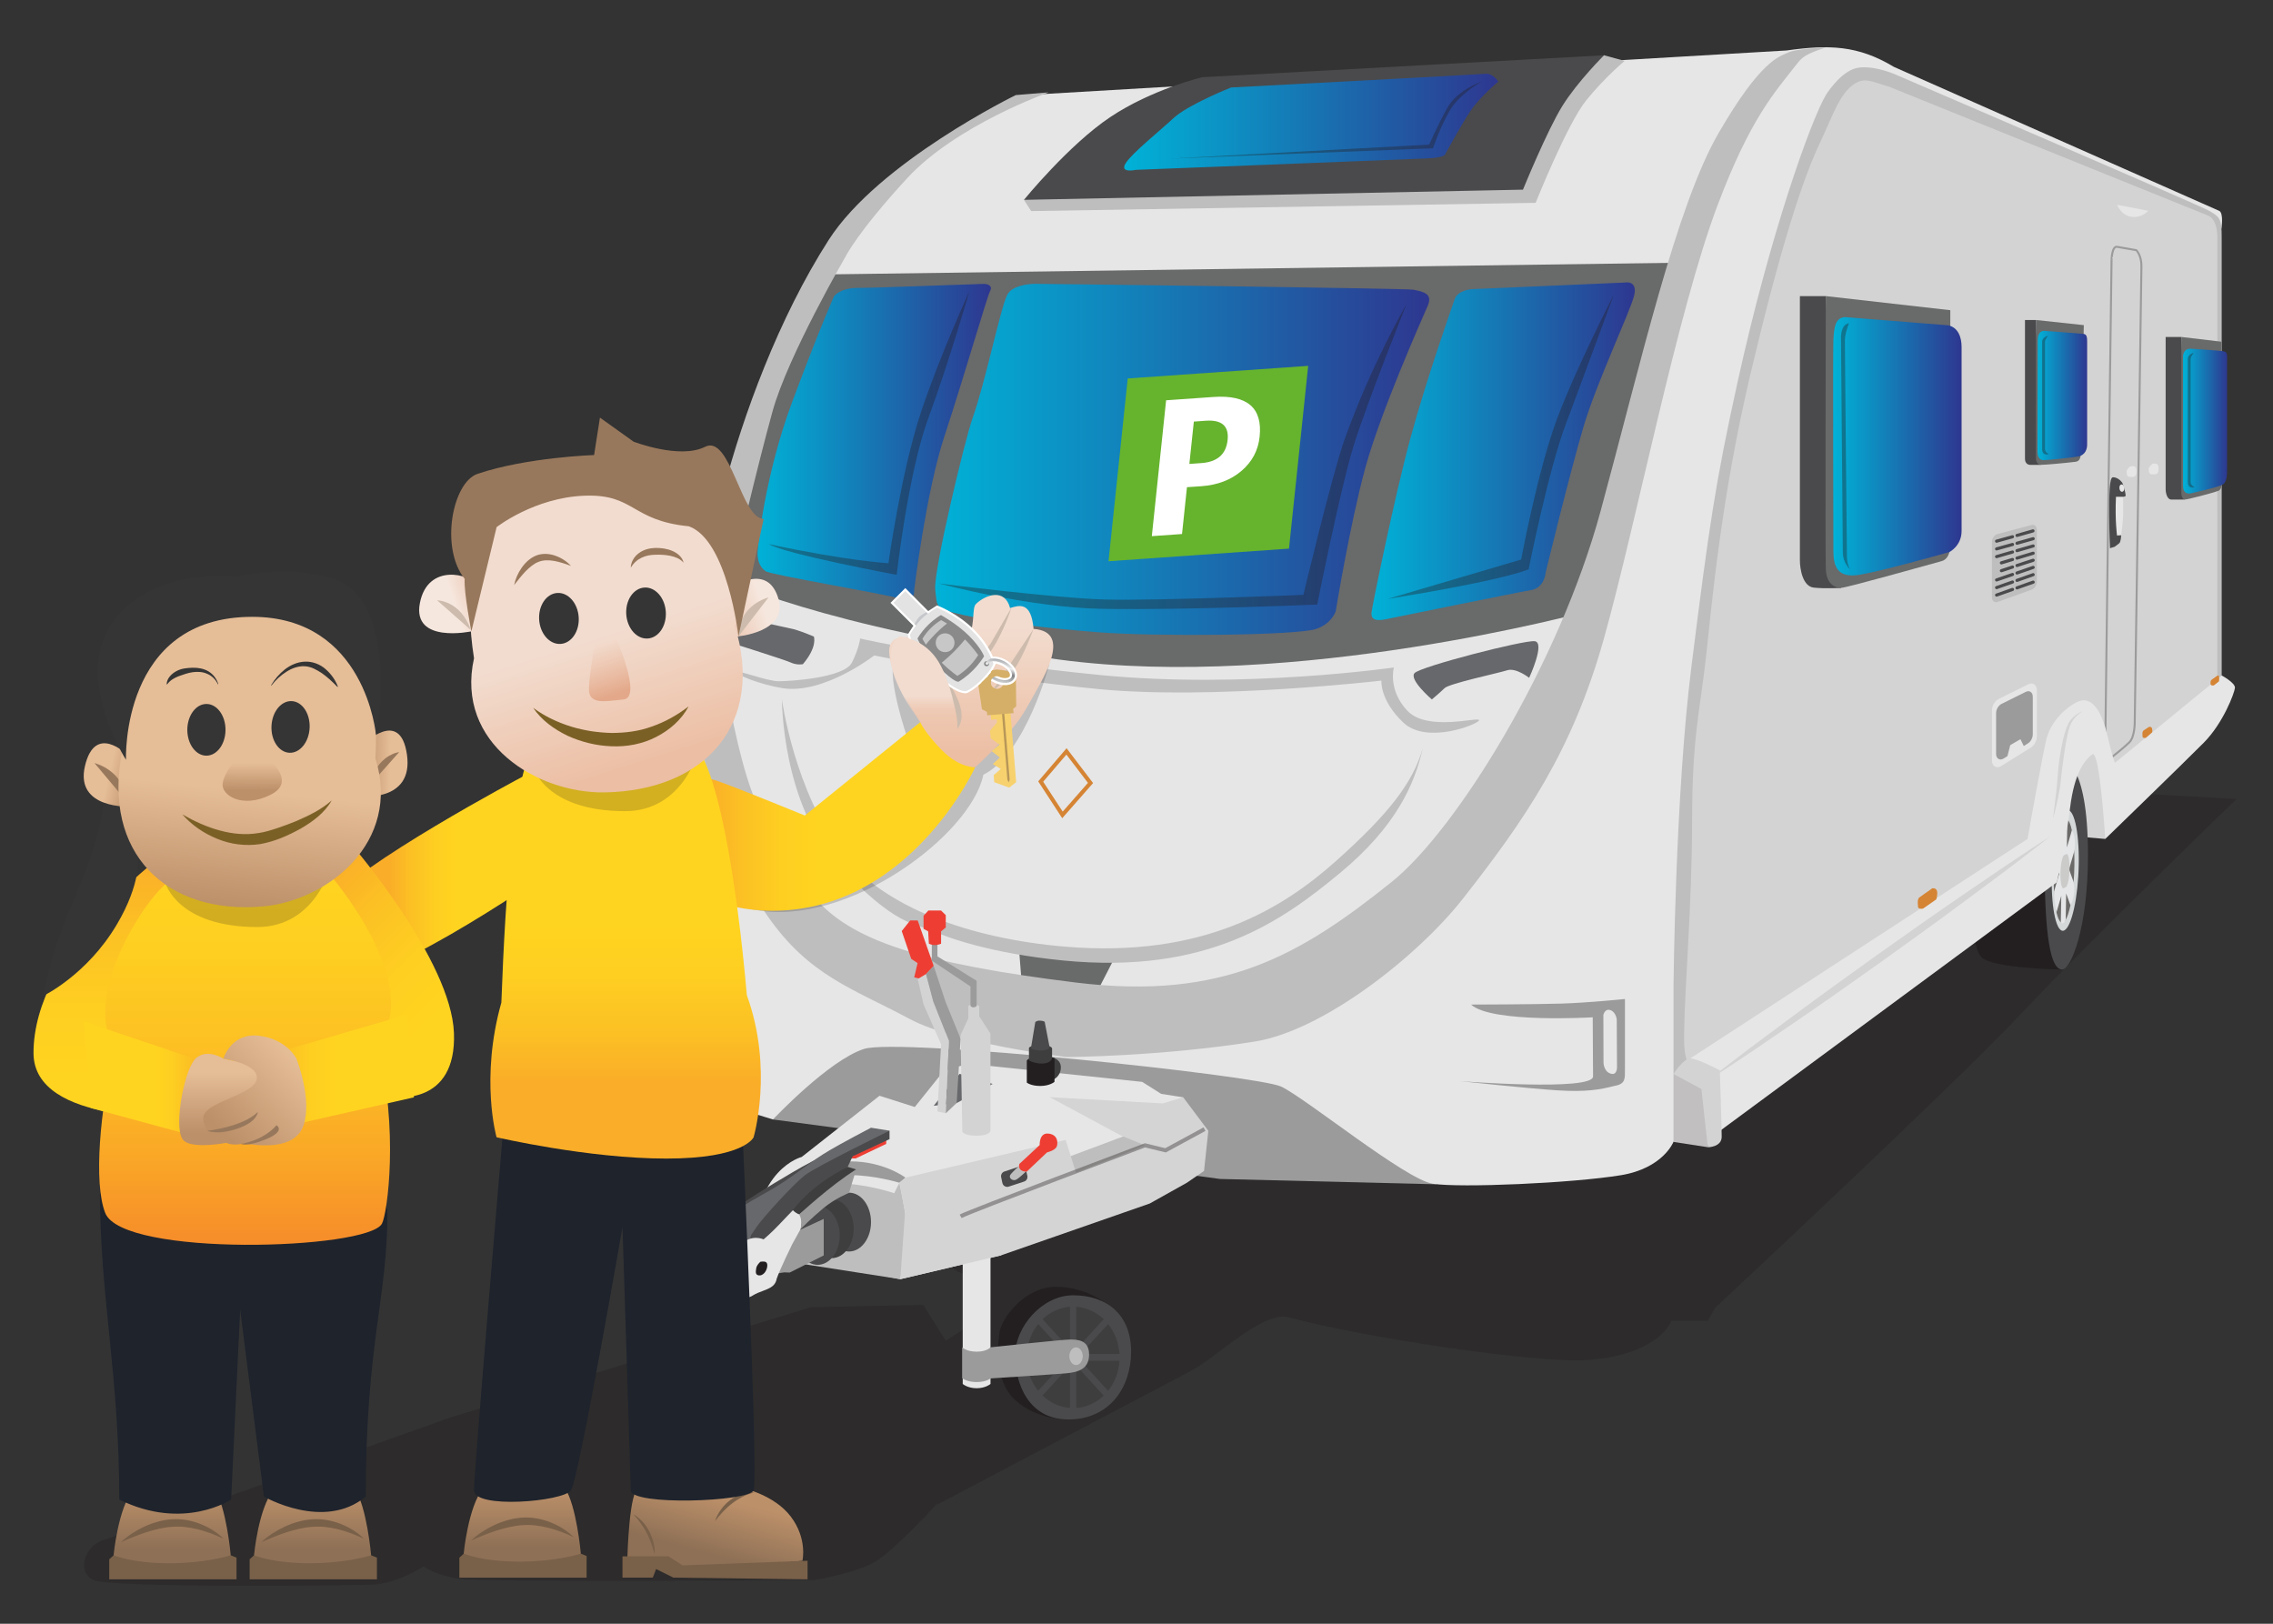 <?xml version="1.0" encoding="utf-8"?>
<svg version="1.1" id="Layer_1" xmlns="http://www.w3.org/2000/svg" xmlns:xlink="http://www.w3.org/1999/xlink" x="0px" y="0px"
	 viewBox="0 0 350 250" enable-background="new 0 0 350 250" xml:space="preserve">
<rect x="0" y="0" width="350" height="250" fill="#333333" stroke="none"/>
<path opacity="0.37" fill="#231F20" d="M328.37,122.13l-72.8-9.69l-124.28,71.24l16.19,12.12c4.31,1.59,4.97,6.17,1.13,8.69
	l-2.97,1.94l-3.48-5.51l-17.29,0.35l-55.41,16.94c0,0-50.47,18-53.47,18.88s-4.24,4.94-1.59,6.18s38.82,0.88,42.88,0.71
	c4.06-0.18,7.94-2.82,7.94-2.82s1.76,1.41,5.65,1.94c3.88,0.53,54.53,0.18,54.53,0.18s6.35-1.06,9.35-2.82s9.53-8.93,9.53-8.93
	l0.18,0.05l38.94-20.52c3.75-1.91,11.07-9.33,15.1-8.23c10.6,2.92,38.05,7.18,46.13,6.55c10.94-0.85,12.73-6.02,12.73-6.02h5.61
	l1.15-2.02c0,0,36.82-34.32,47.16-45.33c10.34-11.01,33.09-32.98,33.09-32.98L328.37,122.13z"/>
<g id="Tourer">
	<g>
		<path fill="#D3D3D3" d="M324.18,129.17l-7.96-0.69l4.19-14.32l2.96-0.82C323.37,113.34,325.31,125.5,324.18,129.17z"/>
		<g>
			<path fill="#231F20" d="M317.54,149.28c0,0-10.96-0.17-12.47-1.95c-1.51-1.78-1.42-7.64-1.33-12.31
				c0.09-4.67,1.1-13.94,3.4-15.65c2.3-1.71,10.39,0,10.39,0V149.28z"/>
			<path fill="#4A4A4C" d="M317.54,116.93c0,0,3.97-0.05,3.97,14.74c0,11.3-2.65,17.6-3.97,17.6c-1.32,0-2.71-2.6-2.71-16.56
				C314.83,120.59,317.54,116.93,317.54,116.93z"/>
			<g>
				<path fill="#D5D8D9" d="M318.16,124.78c-1.15,0.56-2.15,5.15-2.23,10.25s0.78,8.78,1.93,8.22c1.15-0.56,2.15-5.15,2.23-10.25
					C320.17,127.9,319.31,124.22,318.16,124.78"/>
				<path fill="#6C6A69" d="M316.8,128.89c0.21-1.04,0.5-1.92,0.78-2.4c0.13-0.23,0.36,0.09,0.36,0.09s0.27-0.53,0.39-0.44
					c0.27,0.21,0.51,0.81,0.7,1.7c0.08,0.4-0.16,1.53-0.16,1.53s0.49,1.03,0.52,1.72c0.03,0.68,0.04,1.41,0.03,2.18
					c-0.01,0.86-0.06,1.71-0.12,2.51c-0.05,0.67-0.64,1.82-0.64,1.82s0.26,1.27,0.15,1.78c-0.21,0.98-0.45,1.75-0.72,2.21
					c-0.13,0.22-0.26,0.36-0.39,0.43c-0.13,0.06-0.25,0.05-0.36-0.03c-0.26-0.18-0.49-0.71-0.68-1.51
					c-0.11-0.47,0.27-1.97,0.27-1.97s-0.62-0.65-0.65-1.18c-0.04-0.77-0.06-1.6-0.04-2.49c0.01-0.79,0.05-1.56,0.1-2.29
					c0.05-0.7,0.54-2.16,0.54-2.16S316.7,129.39,316.8,128.89"/>
				<path fill="#E5E6E7" d="M317.95,126.1c-0.13,0.07-0.25,0.2-0.37,0.39l-0.07,4.36l-0.71-1.96c-0.21,1.03-0.37,2.29-0.47,3.65
					l0.74,2.04l-0.8,2.74c0.07,1.26,0.2,2.35,0.39,3.15l0.74-2.54l-0.07,4.05c0.16,0.26,0.51,0.29,0.75-0.4l0.07-4.02l0.66,1.82
					c0.52-0.88,0.73-2.26,0.49-3.59l-0.71-1.95l0.8-2.74c0.21-1.11,0.16-2.52-0.36-3.26l-0.77,2.64l0.07-4.34
					C318.21,126.05,318.08,126.03,317.95,126.1"/>
				<path fill="#CBCBCA" d="M318.18,131.49c-0.06,0.03-0.28,0.14-0.34,0.17c-0.29,0.14-0.55,1.4-0.57,2.81
					c-0.02,1.41,0.2,2.43,0.49,2.29c0.06-0.03,0.28-0.14,0.34-0.17c0.29-0.14,0.55-1.4,0.57-2.81
					C318.69,132.37,318.47,131.35,318.18,131.49z"/>
			</g>
		</g>
		<path fill="#9B9B9B" d="M119.02,172.36l68.84,9.16l33.34,0.82c0,0-14.47-20.35-27.14-23.17c-12.67-2.82-58.89-10.05-68.06-8.32
			S119.02,172.36,119.02,172.36z"/>
		<path fill="#4A4A4C" d="M253,37.58c-0.59,0-43.83,0.43-68.04,1.16s-55.77,1.14-55.77,1.14s-6.6,13.9-9.24,20.99
			s-6.6,25.82-6.6,25.82s24.38,9.79,49.32,10.86s33.18,0.95,39.46,0c6.28-0.95,30.49-5.22,30.49-5.22L253,37.58z"/>
		<path fill="#867FBB" d="M130.9,41.63l20.95,0.52c0,0,2.53-0.59,1.98,1.15s-6.95,16.43-8.96,22.86s-5.65,23.95-5.65,23.95
			s0,0.27-1.43,0c-1.43-0.27-21.38-4.14-21.38-4.14s-2.23,0.76-1.46-2.5c0.77-3.25,4.09-18.64,6.71-24.45
			C124.28,53.21,130.9,41.63,130.9,41.63z"/>
		<path fill="none" stroke="#877EBA" stroke-width="1.23" stroke-miterlimit="10" d="M156.91,42.2c1.72-1.1,57.35-1.74,57.35-1.74
			s3.45-0.21,2.68,2.18c-0.77,2.39-8.28,17.03-11.4,28.32s-5.1,22.03-5.1,22.03s-0.66,2.74-2.86,2.89c-2.2,0.15-21.83,1.37-32.83,0
			c-11-1.37-22.34-3.54-22.34-3.54s-2.37-0.78-1.87-3.56s2.2-15.56,6.27-25.3C153.52,47.41,155.19,43.3,156.91,42.2z"/>
		<path fill="#877EBA" d="M221.78,40.46l24.65-0.53c0,0,1.76-0.11,0.77,2.28c-0.99,2.39-7.59,17.95-9.68,23.95
			s-6.02,18.91-6.37,20.43c-0.35,1.52-0.35,2.93-2.33,3.52c-1.98,0.6-24.32,4.76-24.32,4.76s-3.19,0.62-2.2-2.53
			s4.07-18.23,8.36-30.27s8.58-19.86,8.58-19.86S220.02,40.5,221.78,40.46z"/>
		<path fill="#E6E6E6" d="M291.63,10.3c-5.59-3.37-10.06-3.43-16.53-2.53l-114.24,6.7c0,0-6.95,0.42-17.51,9.05
			c-3.5,2.86-17.67,12.26-27.71,43.9c-5.28,16.63-6.24,17.63-6.24,17.63s-2.67,11.71-3.83,23.72s-2.17,34-2.17,34l0.95,0.51
			l0.11,9.54l-1.06,1.16l0.64,9.18c0.19,2.74,2,5.1,4.6,6l10.38,3.2c0,0,8.59-9.12,14.02-10.86c5.43-1.74,60.48,4.06,64.22,5.79
			c3.74,1.74,19.16,14.32,23.38,14.97c4.22,0.65,21.38-0.08,28.96-1.32c6.49-1.07,8.08-5.12,8.08-5.12l84.38-140.65
			c0,0,0.37-2.39-0.35-2.71C341,32.15,291.63,10.3,291.63,10.3z"/>
		<path fill="#BFBEBE" d="M340.2,32.47c-1.64-0.94-48.57-21.1-48.57-21.1s-3.87-1.63-6.23-0.75c-2.36,0.89-4.28,4.05-4.28,4.05
			c-2.36,4.12-8.53,21.27-13.59,44.26c-3.39,15.42-4.34,21.87-7.09,43.76c-2.48,19.72-2.75,49.04-2.75,49.04c0,5.95,0,13.62,0,13.62
			s2.51,3.49,4.28,2.31c1.78-1.17,54.9-38.9,54.9-38.9s2.47-13.46,3.8-15.02c1.33-1.56,4.66,9.24,4.66,9.24l16.96-16.57L342.1,104
			c0,0,0-64.71,0-67.48C342.1,33.74,341.84,33.41,340.2,32.47z"/>
		<path fill="#D3D3D3" d="M341.42,105.11l-15.63,15.47c0,0-3.29-9.65-5.13-8.54c-3.21,1.94-4.72,15.68-4.72,15.68
			s-40.67,28.08-43.06,29.71c-1.71,1.17-10.73,8.15-12.21,7.12c-1.49-1.03-1.36-4.11-1.34-5.8c0.09-6.85,1.22-19.63,1.22-32.47
			s1.26-17.14,2.15-25.17c0.88-8.03,2.31-24.47,6.9-43.79s7.96-29.74,10.73-35.53c1.89-3.94,3.09-8.07,5.87-9.22
			c1.31-0.54,2.59,0.18,4.73,0.8l49.09,19.83c1.16,0.52,1.44,2.18,1.41,3.64L341.42,105.11z"/>
		<path fill="#696A6A" d="M244.38,94.14c0,0-44.98,12.28-81.29,7.41c-36.31-4.88-52.13-12.63-52.13-12.63s2.12-17.01,7.4-28.85
			s8.87-17.82,8.87-17.82l130.55-1.79C257.79,40.46,252.97,61.18,244.38,94.14z"/>
		<path fill="#9B9B9B" d="M226.52,154.67c0,0,9.49-0.02,13.82-0.15c4.33-0.13,9.87-0.71,9.87-0.71s0,9.58,0,10.9
			c0,1.32,0.1,2.19-1.56,2.47c-2.25,0.58-4.39,0.98-8.9,0.69c-4.5-0.29-14.92-1.41-14.92-1.41s20.47,1.59,20.47-0.73
			c0-2.32-0.05-9.1-0.05-9.1S229.64,157.57,226.52,154.67z"/>
		<path fill="none" stroke="#9B9B9B" stroke-width="0.307" stroke-miterlimit="10" d="M325.99,38l2.96,0.52
			c0,0,0.79,0.74,0.79,2.45c0,1.71-1.03,70.1-1.03,70.1s0.06,2.35-0.85,3.24c-0.91,0.89-2.54,2.15-2.54,2.15s-1.15,0.52-1.15-1.63
			c0-2.15,0.97-74.83,0.97-74.83S325.2,37.86,325.99,38z"/>
		<path fill="#E6E6E6" d="M326.01,31.53c0,0,0.57,1.63,2.2,1.85c1.64,0.22,2.58-0.93,2.58-0.93L326.01,31.53z"/>
		<path fill="#BFBEBE" d="M113.38,103.46c0.12-0.38,4.77,1.43,6.5,1.43s10.13-0.51,11.31-2.89c1.17-2.39,1.25-3.69,1.25-3.69
			s15.59,3.53,36.95,5.62c22.15,2.17,45.24-1.16,45.24-1.16s-0.98,3.45,2.1,6.68s11.02,0.85,11.02,1.43s-8.04,3.83-11.68,0.36
			c-3.64-3.47-3.36-6.45-3.36-6.45s-25.9,3.01-43.5,1.31c-17.61-1.7-34.6-5.18-34.6-5.18s-7.77,6.04-14.13,5.03
			C116.96,105.39,113.26,103.84,113.38,103.46z"/>
		<path fill="#BFBEBE" d="M236.46,31.23l-77.68,1.27l-1.11-1.72l89.32-22.27l3.18,0.87c0,0-2.96,2.43-5.9,6.04
			S236.46,31.23,236.46,31.23z"/>
		<path fill="#4A4A4C" d="M246.99,8.51c0,0-4.05,4.02-6.4,7.78s-6.08,12.91-6.08,12.91l-76.84,1.57c0,0,6.89-8.47,13.3-12.75
			c6.4-4.28,14.14-6.13,14.14-6.13L246.99,8.51z"/>
		<linearGradient id="SVGID_1_" gradientUnits="userSpaceOnUse" x1="173.099" y1="18.811" x2="230.712" y2="18.811">
			<stop  offset="0" style="stop-color:#00B2D7"/>
			<stop  offset="1" style="stop-color:#2E378F"/>
		</linearGradient>
		<path fill="url(#SVGID_1_)" d="M230.71,12.56c0,0-2.91,2.43-4.34,4.6c-1.43,2.17-3.8,6.51-3.8,6.51s0.19,0.58-2.82,0.72
			s-44.85,1.76-44.85,1.76s-2.57,0.58-1.57-1.01c1-1.59,5.17-4.91,7.39-6.97c2.22-2.06,8.84-4.7,8.84-4.7s38.01-1.99,39.16-2.11
			S230.71,12.56,230.71,12.56z"/>
		<path opacity="0.37" fill="#231F20" d="M180.01,24.43l40.64-1.6c0,0,1.49-4.34,3.06-6.51s4.43-3.76,4.43-3.76
			s-3.77,1.31-5.29,4.06s-2.78,5.64-2.78,5.64L180.01,24.43z"/>
		<path fill="#67686B" d="M220.48,107.69c0,0-3.55-3.04-2.67-4.05c0.88-1.01,16.77-5.09,18.49-4.92c1.71,0.17-0.84,5.64-0.84,5.64
			s-2.03-1.6-3.38-1.16s-8.91,2.03-9.64,2.75C221.7,106.67,220.48,107.69,220.48,107.69z"/>
		<path fill="#E6E6E6" d="M330.86,72.1c0,0.87,0.18,0.94,0.75,0.94s0.76-0.17,0.76-0.94s-0.38-0.73-0.76-0.73
			C331.25,71.37,330.86,72.1,330.86,72.1z"/>
		<path fill="#E6E6E6" d="M327.46,72.5c0,0.87,0.18,0.94,0.75,0.94s0.76-0.17,0.76-0.94s-0.38-0.73-0.76-0.73
			S327.46,72.5,327.46,72.5z"/>
		<path fill="#696A6A" d="M171.44,147.83l-2.53,4.91l-11.62-1.79l-0.37-4.72c0,0,2.95,0.68,7.16,1.18
			C166.19,147.64,171.44,147.83,171.44,147.83z"/>
		<g>
			<path fill="#E6E6E6" d="M325.4,83.1l-0.08-7l1.61,0.38c0,0,0,1.45,0,2.83c0,0.69-0.3,3.09-0.3,3.09L325.4,83.1z"/>
			<path fill="#4A4A4C" d="M324.9,84.4c0,0-0.12-2.32-0.12-5.2c0-2.88,0-5.72,0.57-5.72c0.57,0,1.11,0.38,1.44,0.84
				c0.07,0.1,0.49,1.37,0.52,1.98c0.01,0.23-0.64,0.19-0.64,0.19h-0.85c-0.17,3.58,0.16,5.96,0.16,5.96l0.64-0.04
				c0,0-0.03,1.03-0.3,1.24c-0.27,0.2-0.71,0.54-0.71,0.54L324.9,84.4z"/>
			
				<ellipse transform="matrix(0.995 -0.104 0.104 0.995 -6.04 34.272)" fill="#E6E6E6" cx="326.57" cy="75.22" rx="0.37" ry="0.57"/>
		</g>
		<path fill="#BFBEBE" d="M275.31,8.1c-1.33,0.64-4.12,1.08-10.67,12.37c-6.55,11.28-12.03,35.61-18.18,58.23
			c-6.41,23.57-22.18,49.1-32.22,57.13c-13.97,11.18-25.84,18.24-48.55,15.45c-23.89-2.93-34.08-6.48-39.68-12.45
			c-5.6-5.97-8.28-11.59-10.27-17.02c-1.99-5.43-3.86-14.88-4.32-19.55c-0.46-4.67,1.84-16.08,1.84-16.08s3.32-14.28,5.7-22.86
			s11.27-23.87,11.27-23.87s1.83-3.72,9.42-11.97c7.59-8.25,21.83-13.26,21.83-13.26l-5.07,0.42c0,0-21.11,10.29-28.82,22.32
			s-13.17,26.99-16.18,38.45c-3.01,11.46-4.19,26.56-4.14,29c0.03,9.46,1.27,12.88,1.27,12.88c0.83,4.62,2.57,13.54,9.61,23.69
			c6.45,9.3,13.21,11.23,21.95,15.92c7.07,3.79,24.13,5.85,24.13,5.85s14.33-0.07,28.93-2.38c10.62-1.67,25.18-13.18,32.12-22.03
			c9.49-12.1,16.83-22.67,21.7-40.05c5.05-18.04,11.28-50.29,17.53-66.79c5.04-13.3,8.72-17.23,12.13-21.6
			c0.82-1.05,1.3-1.55,4.47-2.58C281.12,7.34,276.64,7.46,275.31,8.1z"/>
		<path fill="#67686B" d="M123.63,102.26c0,0-0.89,0.2-1.91-0.27c-1.02-0.46-9.68-3.18-9.68-3.18s-1.08-3.33-0.39-3.98
			c0.69-0.65,1.24-0.35,2.2,0.09c0.95,0.43,7.81,1.78,8.58,2.01c1.27,0.38,2.89,1.08,2.89,1.08S125.92,99.57,123.63,102.26z"/>
		<path fill="#BFBEBE" d="M120.4,107.69c0,0,1.92,14.17,9.38,23.83c6.3,8.16,19.5,12.99,34.21,14.23
			c21.48,1.81,33.74-6.06,41.71-13.17c7.97-7.11,11.89-12.03,13.39-17.43c-1.24,5.48-4.01,12.03-12.8,19.3
			c-8.79,7.27-20.27,15.63-42.61,13.43c-11.19-1.11-17.69-3.49-20.22-4.61c-2.52-1.12-5.6-0.63-14.34-10.07
			S120.4,107.69,120.4,107.69z"/>
		<g>
			<path fill="#BFBEBE" d="M307.58,82.22l5.25-1.39c0.45-0.12,0.81,0.22,0.81,0.76v7.95c0,0.53-0.35,1.08-0.79,1.24l-5.25,1.9
				c-0.48,0.17-0.88-0.16-0.88-0.74v-8.46C306.72,82.91,307.11,82.34,307.58,82.22z"/>
			<g>
				
					<line fill="none" stroke="#4A4A4C" stroke-width="0.481" stroke-linecap="round" stroke-miterlimit="10" x1="310.58" y1="82.44" x2="313.04" y2="81.74"/>
				
					<line fill="none" stroke="#4A4A4C" stroke-width="0.481" stroke-linecap="round" stroke-miterlimit="10" x1="307.44" y1="83.32" x2="309.89" y2="82.64"/>
				
					<line fill="none" stroke="#4A4A4C" stroke-width="0.481" stroke-linecap="round" stroke-miterlimit="10" x1="310.58" y1="90.51" x2="313.07" y2="89.63"/>
				
					<line fill="none" stroke="#4A4A4C" stroke-width="0.481" stroke-linecap="round" stroke-miterlimit="10" x1="307.44" y1="91.62" x2="309.89" y2="90.75"/>
				
					<line fill="none" stroke="#4A4A4C" stroke-width="0.481" stroke-linecap="round" stroke-miterlimit="10" x1="310.58" y1="89.36" x2="313.07" y2="88.48"/>
				
					<line fill="none" stroke="#4A4A4C" stroke-width="0.481" stroke-linecap="round" stroke-miterlimit="10" x1="307.44" y1="90.47" x2="309.89" y2="89.61"/>
				
					<line fill="none" stroke="#4A4A4C" stroke-width="0.481" stroke-linecap="round" stroke-miterlimit="10" x1="310.58" y1="83.64" x2="313.07" y2="82.94"/>
				
					<line fill="none" stroke="#4A4A4C" stroke-width="0.481" stroke-linecap="round" stroke-miterlimit="10" x1="307.44" y1="84.51" x2="309.89" y2="83.83"/>
				
					<line fill="none" stroke="#4A4A4C" stroke-width="0.481" stroke-linecap="round" stroke-miterlimit="10" x1="310.58" y1="84.78" x2="313.07" y2="84.06"/>
				
					<line fill="none" stroke="#4A4A4C" stroke-width="0.481" stroke-linecap="round" stroke-miterlimit="10" x1="307.44" y1="85.7" x2="309.89" y2="84.99"/>
				
					<line fill="none" stroke="#4A4A4C" stroke-width="0.481" stroke-linecap="round" stroke-miterlimit="10" x1="310.58" y1="88.22" x2="313.07" y2="87.36"/>
				
					<line fill="none" stroke="#4A4A4C" stroke-width="0.481" stroke-linecap="round" stroke-miterlimit="10" x1="307.44" y1="89.29" x2="309.89" y2="88.45"/>
				
					<line fill="none" stroke="#4A4A4C" stroke-width="0.481" stroke-linecap="round" stroke-miterlimit="10" x1="310.58" y1="87.07" x2="313.07" y2="86.26"/>
				
					<line fill="none" stroke="#4A4A4C" stroke-width="0.481" stroke-linecap="round" stroke-miterlimit="10" x1="308.18" y1="87.87" x2="309.89" y2="87.3"/>
				
					<line fill="none" stroke="#4A4A4C" stroke-width="0.481" stroke-linecap="round" stroke-miterlimit="10" x1="310.58" y1="85.93" x2="313.07" y2="85.18"/>
				
					<line fill="none" stroke="#4A4A4C" stroke-width="0.481" stroke-linecap="round" stroke-miterlimit="10" x1="308.18" y1="86.66" x2="309.89" y2="86.14"/>
			</g>
		</g>
		<g>
			<path fill="#E6E6E6" d="M307.76,107.62l4.57-2.27c0.7-0.35,1.31,0.09,1.31,0.93v7.11c0,0.66-0.38,1.37-0.92,1.71l-4.57,2.84
				c-0.73,0.46-1.43,0.03-1.43-0.87v-7.68C306.72,108.68,307.17,107.92,307.76,107.62z"/>
			<path fill="#9B9B9B" d="M308.21,108.37l3.73-1.85c0.57-0.28,1.07,0.07,1.07,0.76v5.79c0,0.54-0.31,1.12-0.75,1.39l-3.73,2.32
				c-0.6,0.37-1.17,0.03-1.17-0.71v-6.26C307.36,109.23,307.72,108.61,308.21,108.37z"/>
			<polygon fill="#E6E6E6" points="309,116.84 309.54,114.72 311.11,113.81 311.8,115.23 			"/>
		</g>
		<path fill="#E6E6E6" d="M248.95,156.98l0.04,7.36c0,0,0.02,1.32-1.02,0.95c-1.04-0.36-1.06-1.68-1.06-1.68l-0.02-7.35
			c0,0,0.22-1.04,1.09-0.73S248.95,156.98,248.95,156.98z"/>
		<path fill="#E6E6E6" d="M263.17,175.35l53.55-39.51c0,0,1.38-6.17,2.04-11.51c0.66-5.34,2.24-7.3,3.4-8.18
			c1.17-0.87,2.01,13.02,2.01,13.02s12.18-11.8,15.18-14.83s4.72-7.66,4.79-8.43c0.07-0.78-2.04-1.91-2.04-1.91l-16.44,13.45
			c0,0-0.37-0.8-1.13-4.11s-2.27-6.56-4.82-5.19c-2.25,1.21-4.02,3.38-4.59,5.61c-0.57,2.22-2.92,15.41-2.92,15.41l-51.92,33.78
			L263.17,175.35z"/>
		<g>
			<path fill="#D3D3D3" d="M262.86,166.45c2.12-1.68,4.29-3.3,6.43-4.95l6.51-4.85c4.34-3.23,8.73-6.39,13.13-9.54
				c4.41-3.13,8.83-6.26,13.29-9.31l6.71-4.57c2.26-1.49,4.5-3.01,6.78-4.47c-2.12,1.68-4.29,3.3-6.43,4.96l-6.51,4.85
				c-4.34,3.23-8.73,6.39-13.13,9.54c-4.41,3.13-8.83,6.26-13.3,9.3l-6.71,4.57C267.38,163.47,265.14,164.99,262.86,166.45z"/>
		</g>
		<g>
			<path fill="#D3D3D3" d="M320.66,109.53c-0.63,0.37-1.17,0.88-1.54,1.49c-0.4,0.59-0.58,1.28-0.73,1.99
				c-0.31,1.42-0.54,2.86-0.71,4.31c-0.11,0.72-0.2,1.45-0.28,2.17c-0.07,0.72-0.14,1.47-0.28,2.19c-0.25,1.45-0.57,2.89-0.99,4.31
				c0.17-1.46,0.37-2.92,0.53-4.37c0.15-1.44,0.22-2.92,0.41-4.39c0.22-1.46,0.45-2.92,0.86-4.35c0.21-0.7,0.46-1.45,0.94-2.05
				C319.35,110.25,319.96,109.77,320.66,109.53z"/>
		</g>
		<g>
			<path fill="#4A4A4C" d="M281.14,45.59h-3.99c0,0,0,39.28,0,40.67s0.45,4.02,2.12,4.21c1.67,0.19,4.23,0.05,4.23,0.05
				L281.14,45.59z"/>
			<path fill="#696A6A" d="M300.31,47.76l0,35.3c0,0,0.35,2.89-1.35,3.34s-14.62,4.11-15.47,4.11c-0.85,0-2.26-0.48-2.35-2.93
				c-0.09-2.45,0-41.99,0-41.99L300.31,47.76z"/>
			
				<linearGradient id="SVGID_00000124855239878828104410000012405315920800949407_" gradientUnits="userSpaceOnUse" x1="282.261" y1="68.715" x2="302.049" y2="68.715">
				<stop  offset="0" style="stop-color:#00B2D7"/>
				<stop  offset="1" style="stop-color:#2E378F"/>
			</linearGradient>
			<path fill="url(#SVGID_00000124855239878828104410000012405315920800949407_)" d="M300.18,84.99c0,0,1.87-0.94,1.87-3.24
				c0-2.3,0-26.76,0-28.31c0-1.55-0.54-3.01-2.05-3.35l-15.81-1.26c-1.51,0-1.78,1.38-1.88,3.49c-0.09,2.11,0,30.17,0,32.58
				s0.74,3.81,3.2,3.69C287.96,88.48,300.18,84.99,300.18,84.99z"/>
		</g>
		<g>
			<path fill="#4A4A4C" d="M313.51,49.27h-1.7c0,0,0,21.09,0,21.39s0.14,0.92,0.85,0.92c0.71,0,1.56,0,1.56,0L313.51,49.27z"/>
			<path fill="#696A6A" d="M320.87,50.06l-7.36-0.79v21.51c0,0,0.14,0.79,0.71,0.79c0.76,0,3.72-0.27,5.37-0.47
				c0.77-0.09,0.83-0.84,0.83-1.75L320.87,50.06z"/>
			
				<linearGradient id="SVGID_00000090996849863587931430000009384551136182126007_" gradientUnits="userSpaceOnUse" x1="313.748" y1="60.895" x2="321.38" y2="60.895">
				<stop  offset="0" style="stop-color:#00B2D7"/>
				<stop  offset="1" style="stop-color:#2E378F"/>
			</linearGradient>
			<path fill="url(#SVGID_00000090996849863587931430000009384551136182126007_)" d="M314.76,50.94c0,0,5.65,0.41,6.08,0.47
				c0.51,0.07,0.54,0.58,0.54,1.23c0,0.65,0,15.24,0,15.81c0,0.57-0.2,1.62-1.41,1.84c-1.2,0.22-4.91,0.56-5.28,0.56
				c-0.37,0-0.95-0.19-0.95-1.32c0-1.12,0.04-16.53,0.04-17.18S313.99,50.94,314.76,50.94z"/>
			<path opacity="0.37" fill="#231F20" d="M315.48,69.93c0,0-1.03,0.33-1.03-0.79c0-1.64,0-15.74,0-16.5c0-0.76,0.91-0.94,0.91-0.94
				s-0.47,0.58-0.47,0.94c0,0.36,0,16.02,0,16.5S315.48,69.93,315.48,69.93z"/>
		</g>
		<g>
			<path fill="#4A4A4C" d="M335.89,51.88h-2.42v23.48c0,0,0.02,1.56,0.92,1.56c2,0,2,0,2,0l0.04-14.31L335.89,51.88z"/>
			<path fill="#696A6A" d="M335.89,51.88c0,0,0,23.78,0,24.1s0.17,0.88,0.5,0.93c0.27,0.05,4.14-0.95,5.22-1.35
				c0.25-0.09,0.44-0.44,0.45-0.79V52.61L335.89,51.88z"/>
			
				<linearGradient id="SVGID_00000135689647708069940790000013929933988282689167_" gradientUnits="userSpaceOnUse" x1="336.144" y1="64.83" x2="342.927" y2="64.83">
				<stop  offset="0" style="stop-color:#00B2D7"/>
				<stop  offset="1" style="stop-color:#2E378F"/>
			</linearGradient>
			<path fill="url(#SVGID_00000135689647708069940790000013929933988282689167_)" d="M337.39,53.69c0,0,3.99,0.26,4.82,0.37
				s0.72,0.4,0.72,1.73c0,0.85,0,15.33,0,16.42c0,1.09,0,2.17-0.92,2.52c-1.22,0.46-4.57,1.21-4.57,1.21s-1.29,0.41-1.29-1.15
				s0-19.43,0-19.93S336.5,53.59,337.39,53.69z"/>
			<path opacity="0.37" fill="#231F20" d="M337.91,75.02c0,0-1.03,0.33-1.03-0.79c0-1.64,0-18.2,0-18.96s0.91-0.94,0.91-0.94
				s-0.47,0.58-0.47,0.94s0,18.48,0,18.96S337.91,75.02,337.91,75.02z"/>
		</g>
		<g>
			
				<linearGradient id="SVGID_00000134970452009738146430000012584810891522960554_" gradientUnits="userSpaceOnUse" x1="143.988" y1="70.727" x2="220.062" y2="70.727">
				<stop  offset="0" style="stop-color:#00B2D7"/>
				<stop  offset="1" style="stop-color:#2E378F"/>
			</linearGradient>
			<path fill="url(#SVGID_00000134970452009738146430000012584810891522960554_)" d="M217.67,44.61
				c-1.11-0.23-57.05-0.91-58.24-0.91c-1.19,0-3.64,0.3-4.34,1.71c-1.08,2.17-3.33,13.36-5.33,18.95
				c-1.16,3.25-6.07,23.61-5.75,26.42c0.32,2.81-0.11,2.89,4.34,3.91c4.29,0.98,12.17,1.99,20.81,2.66
				c8.64,0.67,30.52,0.51,33.52-0.52c2.42-0.82,3-2.73,3-2.73s2.17-13.35,4.54-22.03s8.81-23.13,9.62-24.98
				C220.63,45.24,219.28,44.94,217.67,44.61z"/>
			
				<linearGradient id="SVGID_00000057119561038058439780000012265357857710277510_" gradientUnits="userSpaceOnUse" x1="211.182" y1="69.47" x2="251.731" y2="69.47">
				<stop  offset="0" style="stop-color:#00B2D7"/>
				<stop  offset="1" style="stop-color:#2E378F"/>
			</linearGradient>
			<path fill="url(#SVGID_00000057119561038058439780000012265357857710277510_)" d="M250.23,43.5l-23.66,1.02
				c0,0-2.1,0.17-2.57,1.52c-0.47,1.35-4.32,12.22-6.81,21.38c-2.49,9.16-6.01,26.43-6.01,26.96s0.05,1.4,2.17,0.97
				c2.12-0.43,20.35-4.16,22.42-4.5c2.07-0.35,2.23-2.69,2.23-2.69s3.64-15.04,5.84-22.49c1.96-6.64,7.21-17.78,7.79-20.17
				C252.2,43.1,250.23,43.5,250.23,43.5z"/>
			
				<linearGradient id="SVGID_00000099628687015027610020000002761522853442172080_" gradientUnits="userSpaceOnUse" x1="116.643" y1="68.014" x2="152.588" y2="68.014">
				<stop  offset="0" style="stop-color:#00B2D7"/>
				<stop  offset="1" style="stop-color:#2E378F"/>
			</linearGradient>
			<path fill="url(#SVGID_00000099628687015027610020000002761522853442172080_)" d="M152.45,44.83c0.43-0.76-0.21-1.12-1.01-1.12
				c-0.81,0-16.62,0.62-19.39,0.62c-2.76,0-3.64,1.31-3.64,1.31s-2.14,4.76-6.41,16.19c-4.14,11.07-5.35,22.13-5.35,23.36
				c0,1.24,0.41,2.17,1.23,2.75c0.82,0.58,18.27,3.48,20.69,4.22c2.42,0.74,2.19-1.28,2.19-1.28s1.83-15.14,4.66-23.7
				C148.51,57.8,152.01,45.59,152.45,44.83z"/>
			<g opacity="0.37">
				<path fill="#231F20" d="M216.56,46.87c0,0-6.03,15.04-8.09,21.64c-2.06,6.6-5.64,24.57-5.64,24.57s-20.48,0.89-33.14,0.66
					c-11.43-0.21-25.11-3.91-25.11-3.91s17.97,2.29,25.8,2.48c7.83,0.19,30.32-0.72,30.32-0.72s4.43-18.58,6.34-23.94
					C211.21,56,216.56,46.87,216.56,46.87z"/>
				<path fill="#231F20" d="M149.28,44.83c0,0-3.2,11.05-6.31,19.48c-3.12,8.42-4.9,24.2-4.9,24.2s-17.3-3.23-19.67-4.74
					c11.75,2.55,18.4,2.95,18.4,2.95s1.98-14.13,4.97-23.13S149.28,44.83,149.28,44.83z"/>
				<path fill="#231F20" d="M248.51,45.34c0,0-4.26,11.59-7.38,19.89c-2.76,7.35-5.75,22.43-5.75,22.43
					c-5.03,1.95-21.7,4.55-21.7,4.55l20.55-6.06c0,0,2.58-13.86,5.57-21.79S248.51,45.34,248.51,45.34z"/>
			</g>
		</g>
		<path opacity="0.37" fill="#231F20" d="M284.87,87.66c0,0-1.11-0.98-1.11-2.62c0-1.64-0.28-33.14-0.28-33.14s-0.03-1.97,1.23-2.12
			c0,0-0.63,1.55-0.63,2.6c0,3.26,0.32,33.28,0.32,33.28S284.37,86.76,284.87,87.66z"/>
		<polygon fill="none" stroke="#D58434" stroke-width="0.615" stroke-miterlimit="10" points="163.6,125.47 160.25,120.33 
			164.22,115.69 167.92,120.55 		"/>
		<g>
			<polygon fill="#C1BFC0" points="257.69,165.36 263.77,165.55 262.97,176.63 257.69,175.82 			"/>
			<path fill="#D3D3D3" d="M257.69,165.36c0,0,1.51-2.4,2.59-2.4s4.54,1.83,4.54,1.83s0.29,8.59,0.29,10.22
				c0,1.63-2.14,1.63-2.14,1.63l-0.99-8.97L257.69,165.36z"/>
		</g>
		<path fill="#D58434" d="M340.62,104.6l0.77-0.54c0,0,0.25-0.23,0.31,0.17c0.06,0.4-0.02,0.68-0.02,0.68l-0.79,0.62
			c0,0-0.47,0.09-0.5-0.21C340.37,105.03,340.34,104.8,340.62,104.6z"/>
		<path fill="#D58434" d="M330.92,111.91l-0.83,0.54c-0.31,0.2-0.17,0.86-0.17,1.01c0,0.14,0.38,0.23,0.54,0.11s0.93-0.82,0.93-0.82
			s0.06-0.11,0-0.52C331.34,111.84,330.92,111.91,330.92,111.91z"/>
		<path fill="#D58434" d="M297.53,136.77l-1.94,1.37c-0.47,0.31-0.24,1.31-0.24,1.53s0.59,0.35,0.84,0.17
			c0.25-0.17,1.95-1.36,1.95-1.36s0.23-0.6,0.14-1.22C298.19,136.65,297.53,136.77,297.53,136.77z"/>
		<path fill="#9B9B9B" d="M106.37,154.34l-0.35-9.49c0.85,0.29,1.88,0.61,2.78,0.82c1.9,0.43,5.17-0.25,5.17-0.25
			s-2.57-0.3-4.22-0.41c-1.65-0.11-5.39-1.74-5.39-1.74l0.11,9.54c0,0-0.08,1.61,0.56,1.84s4.45,1.74,7.53,1.63
			C112.9,156.28,106.37,154.34,106.37,154.34z"/>
		<g>
			<path fill="#E6E6E6" d="M138.63,196.95l-22.57-4.5c0-12.48,7.39-14.32,7.39-14.32l11.98-9.42l5.43,1.73l4.38-5.46l3.72-1.22
				l26.91,2.81l2.93,1.85l3.36,0.52l-28.04,24.35L138.63,196.95z"/>
			<path fill="#E6E6E6" d="M138.49,182.1c0,0-2.05-2.07-6.37-2.47c-4.32-0.4-7.45,1.29-7.45,1.29l0.36,2.06l13.09,2.78L138.49,182.1
				z"/>
			<path fill="#BFBEBE" d="M138.63,196.95c0,0,1.3-6.5,0.94-8.97c-0.36-2.46-1.08-5.88-1.08-5.88l-0.8,1.61c0,0-4.72-1.6-8.98-1.49
				c-4.26,0.11-6.79,0.59-6.79,0.59l-1.88,11.24L138.63,196.95z"/>
			<path fill="#9B9B9B" d="M139.43,181.32c0,0-3.27-2.51-8.5-2.51c-3.18,0-5.02,2.26-5.02,2.26s3.85-0.15,4.82-0.15
				c3.93,0,7.76,1.18,7.76,1.18L139.43,181.32z"/>
			<polygon fill="#BFBEBE" points="179.09,175.32 174.94,174.23 163.34,178.57 164.09,181.2 			"/>
			<g>
				<path fill="#E6E6E6" d="M148.24,187.85v0.6v10.56v14.07c0,0,0.75,0.66,2.14,0.66c1.39,0,2.14-0.66,2.14-0.66v-12.77v-11.87v-0.6
					H148.24z"/>
				<path fill="#231F20" d="M164.53,218.56c0,0-4.83,0.12-8.21-3c-3.38-3.13-2.67-8.75-2.4-10.51c0.29-1.9,3.69-6.92,8.7-6.92
					c5.01,0,8.24,2.98,8.24,2.98L164.53,218.56z"/>
				<path fill="#4A4A4C" d="M165.25,199.43c5.23,0,8.92,3.03,8.92,8.67s-3.44,10.45-9.65,10.45s-8.21-5.61-8.21-9.91
					C156.32,204.34,160.42,199.43,165.25,199.43z"/>
				<g>
					<g enable-background="new    ">
						<g>
							<path fill="#3E3E3F" d="M164.76,201.2c-1.61,0.12-3.08,0.82-4.23,1.91l4.23,4.63V201.2 M170.63,203.86l-4.24,4.61h5.99
								C172.27,206.71,171.63,205.11,170.63,203.86 M159.86,203.86c-1.01,1.25-1.65,2.86-1.75,4.61h5.98L159.86,203.86
								 M172.38,209.51h-5.99l4.24,4.63C171.63,212.89,172.27,211.28,172.38,209.51 M164.09,209.51h-5.98
								c0.11,1.77,0.75,3.38,1.75,4.63L164.09,209.51 M165.72,210.25v6.53c1.62-0.11,3.09-0.81,4.23-1.91L165.72,210.25
								 M164.76,210.25l-4.23,4.61c1.15,1.11,2.62,1.8,4.23,1.91V210.25 M165.72,201.2v6.54l4.23-4.63
								C168.8,202.02,167.34,201.32,165.72,201.2"/>
						</g>
					</g>
				</g>
				<path fill="#9B9B9B" d="M152.51,207.44c0,0,11.14-1.2,12.22-1.2s2.97,0.01,2.97,2.29s-1.7,2.75-3.57,2.92
					c-1.88,0.16-11.61,0.78-11.61,0.78s-0.66,0.56-2.14,0.56c-1.48,0-2.22-0.59-2.22-0.59v-4.76c0,0,0.63,0.67,2.22,0.67
					S152.51,207.44,152.51,207.44z"/>
				<ellipse fill="#BFBEBE" cx="165.69" cy="208.81" rx="1.03" ry="1.36"/>
			</g>
			<polygon fill="#D4D4D4" points="154.14,193.28 138.63,196.95 139.36,186.63 138.49,182.1 139.43,181.32 164.09,175.51 
				165.69,180.58 176.3,176.33 172.66,174.86 161.64,168.93 179.07,169.89 182.18,168.93 186.06,174.1 185.4,180.29 182.76,182.1 
				177.04,185.3 			"/>
			<path fill="#67686B" d="M147.75,165.34c0.65,0.14,5.1,1.55,5.1,1.55l-5.53,2.93l-3.55,0.43"/>
			<path fill="#D3D3D3" d="M150.78,154.9v1.57l1.73,2.66v14.97c0,0-0.07,0.76-2.14,0.76c-2.07,0-2.19-0.65-2.19-0.65l-0.27-14.86
				l1.19-2.55v-1.9C149.1,154.9,149.75,154.31,150.78,154.9z"/>
			<polygon fill="#EE3E33" points="143.77,148.72 141.89,150.73 140.77,150.49 141.29,148.28 140.31,147.63 138.85,143.35 
				140.15,141.72 141.31,141.72 			"/>
			<polygon fill="#D3D3D3" points="141.31,150.73 142.21,154.64 144.91,160.78 144.35,171.12 145.63,171.41 146.12,160.27 
				143.71,154.2 142.59,149.97 			"/>
			<polygon fill="#9B9B9B" points="143.77,148.72 145.63,154.34 147.91,159.91 147.31,169.82 145.63,171.41 146.12,160.27 
				143.71,154.2 142.59,149.97 			"/>
			<ellipse fill="#4A4A4C" cx="130.73" cy="188.16" rx="3.39" ry="4.53"/>
			<polygon fill="#EE3E33" points="136.46,175.08 136.46,176.12 131.76,178.36 128.94,178.36 			"/>
			<ellipse fill="#3E3E3F" cx="128.06" cy="189.18" rx="3.39" ry="4.53"/>
			<ellipse fill="#4A4A4C" cx="125.91" cy="190.21" rx="3.39" ry="4.53"/>
			<path fill="#4A4A4C" d="M136.97,174.09v1.3l-5.68,2.64l-0.76,1.63c0,0-6.8,5.79-8.39,8.25c-1.59,2.46-6.83,11.14-6.83,11.14
				l-0.77,0.64l-4.99-1.52l-1.45-2.39c5.47-8.44-3.32-5.11,13.89-15.26C130.46,175.54,136.97,174.09,136.97,174.09z"/>
			<path fill="#3E3E3F" d="M130.53,179.66l1.3,0.39l-8.79,6.95l-0.94-0.67C122.1,186.33,124.6,182.6,130.53,179.66z"/>
			<polygon fill="#9B9B9B" points="126.84,187.67 126.84,193.29 121.6,195.93 120.77,195.9 117.48,196.38 117.04,192.19 			"/>
			<path fill="#67686B" d="M134.12,173.63l2.85,0.46c0,0-11.14,5.44-12.95,6.8c-1.81,1.36-6.52,6.57-7.46,7.94
				c-0.94,1.37-0.94,1.37-0.94,1.37l-0.93,5.95c0,0-0.65,1.81-0.87,1.63c-0.22-0.18-5.71-1.99-5.71-1.99s-0.14-2.82,2.97-6.87
				s5.71-4.12,11.07-7.96C126.61,177.76,125.99,177.92,134.12,173.63z"/>
			<path fill="#E6E6E6" d="M117.58,190.82c0,0-1.81-0.85-3.4,0.71c-1.59,1.56-1.29,6.15,0,7.44c1.27,1.27,1.16,0.66,2.53,0.08
				c1.37-0.58,2.64-0.76,2.89-2.18c0.58-1.65,2.39-5.31,2.39-5.31l1.3-2.35c0,0,0.53-1.81-0.25-2.21s-0.94-0.67-0.94-0.67
				s-1.12,1.14-2.21,2.3C118.81,189.78,117.58,190.82,117.58,190.82z"/>
			<path fill="#231F20" d="M117.08,194.27c0.87-0.14,1.15,0.07,1.05,0.8c-0.11,0.72-0.68,1.37-1.26,1.3s-0.51-0.54-0.43-1.07
				C116.5,194.78,117.08,194.27,117.08,194.27z"/>
			<path fill="#9B9B9B" d="M149.44,154.88v-3l-5.96-3.98v-3.4h0.87v2.75l6.03,3.76v3.87c0,0-0.17,0.22-0.48,0.22
				C149.59,155.1,149.44,154.88,149.44,154.88z"/>
			<path fill="#EE3E33" d="M144.91,145.3v-1.9l0.72-0.6v-1.9l-0.72-0.71h-1.96l-0.74,0.81v2.01l0.71,0.38l0.11,1.9
				c0,0,0.38,0.22,0.9,0.22S144.91,145.3,144.91,145.3z"/>
			<path opacity="0.37" fill="none" stroke="#231F20" stroke-width="0.615" stroke-miterlimit="10" d="M185.47,173.85l-6,3.26
				l-3.16-0.77c0,0-27.09,10.2-28.39,10.93"/>
			<g>
				<path fill="#3E3E3F" d="M161.75,162.75c0,0,1.6,0.15,1.6,1.59c0,1.45-1.23,1.92-1.23,1.92S161.75,165.8,161.75,162.75z"/>
				<path fill="#231F20" d="M162.37,166.57v-3.65c0,0-0.36-0.25-2.13-0.25s-2.13,0.61-2.13,0.61v3.4c0,0,0.61,0.52,2.07,0.52
					S162.37,166.57,162.37,166.57z"/>
				<path fill="#3E3E3F" d="M162,161.43v1.56c0,0-0.25,0.76-1.53,0.76c-1.28,0-2.03-0.48-2.03-0.48v-1.93c0,0,0.13-0.42,1.84-0.42
					S162,161.43,162,161.43z"/>
				<path fill="#4A4A4C" d="M159.41,157.38l-0.67,4.05c0,0,0.49,0.31,1.49,0.31c1,0,1.41-0.39,1.41-0.39l-0.78-4.04
					c0,0-0.28-0.17-0.78-0.17S159.41,157.38,159.41,157.38z"/>
			</g>
			<path fill="#9B9B9B" d="M123.3,189.21c0,0,1.66-1.67,3.47-3.18c1.81-1.51,3.96-2.37,3.96-2.37l1.11-3.61
				c-3.94,2.43-8.79,6.95-8.79,6.95C123.59,187.67,123.3,189.21,123.3,189.21z"/>
			<path fill="#4A4A4C" d="M157.98,180.13l0.21,0.9c0.09,0.38-0.13,0.77-0.5,0.89l-2.37,0.78c-0.42,0.14-0.88-0.12-0.97-0.56
				l-0.19-0.89c-0.08-0.38,0.13-0.75,0.5-0.88l2.36-0.78C157.43,179.45,157.88,179.7,157.98,180.13z"/>
			<g>
				<path fill="#BFBEBE" d="M158.15,180.21c0,0-1.08,1.07-1.63,1.39c-0.54,0.33-1.3-0.21-0.92-0.75c0.38-0.54,1.95-1.88,1.95-1.88
					L158.15,180.21z"/>
				<path fill="#EE3E33" d="M156.97,179.2l3.12-2.9c0,0-0.1-1.87,1.29-1.77c1.39,0.11,1.56,1.22,1.37,1.91
					c-0.19,0.69-1.53,0.99-1.53,0.99l-3.12,2.96c0,0-0.7,0.03-1.01-0.36S156.97,179.2,156.97,179.2z"/>
			</g>
		</g>
	</g>
</g>
<g id="Peeps">
	<g>
		
			<linearGradient id="SVGID_00000011754023188004417440000002818700497507211422_" gradientUnits="userSpaceOnUse" x1="108.502" y1="243.072" x2="112.384" y2="228.583">
			<stop  offset="0.254" style="stop-color:#8E7056"/>
			<stop  offset="0.849" style="stop-color:#BC9069"/>
		</linearGradient>
		<path fill="url(#SVGID_00000011754023188004417440000002818700497507211422_)" d="M114.35,229.12c0,0,4.87,0.99,7.44,4.41
			c2.57,3.42,1.77,6.78,1.77,6.78l-18.56,1.82l-3.43-1.68l-4.96-0.77c0,0,0.27-10.57,1.82-10.57
			C99.98,229.12,114.35,229.12,114.35,229.12z"/>
		<polygon fill="#796049" points="124.35,240.3 124.35,243.16 103.68,242.9 101.03,241.58 100.52,242.9 95.85,242.9 95.85,239.62 
			102.94,239.62 105.1,241.02 		"/>
		<g>
			<path fill="#796049" d="M110.1,234.21c0.19-0.64,0.51-1.22,0.9-1.77c0.38-0.55,0.86-1.03,1.39-1.44
				c0.53-0.41,1.13-0.75,1.77-0.96c0.63-0.23,1.31-0.3,1.97-0.28c-0.63,0.22-1.24,0.39-1.79,0.7c-0.56,0.29-1.1,0.61-1.59,1
				C111.75,232.22,110.9,233.16,110.1,234.21z"/>
		</g>
		<g>
			<path fill="#796049" d="M97.56,233.18c0.54,0.28,0.99,0.7,1.4,1.14c0.41,0.45,0.75,0.96,1.04,1.5c0.26,0.55,0.5,1.11,0.63,1.71
				c0.15,0.59,0.2,1.2,0.18,1.8c-0.18-0.58-0.32-1.15-0.53-1.69c-0.19-0.55-0.42-1.09-0.7-1.59c-0.24-0.53-0.57-1.01-0.9-1.49
				C98.35,234.08,97.98,233.62,97.56,233.18z"/>
		</g>
		
			<linearGradient id="SVGID_00000008143465177998868270000013593247856384125363_" gradientUnits="userSpaceOnUse" x1="46.734" y1="135.35" x2="87.919" y2="135.35">
			<stop  offset="0.321" style="stop-color:#FAAD28"/>
			<stop  offset="0.405" style="stop-color:#FCC124"/>
			<stop  offset="0.498" style="stop-color:#FECF21"/>
			<stop  offset="0.575" style="stop-color:#FFD420"/>
		</linearGradient>
		<path fill="url(#SVGID_00000008143465177998868270000013593247856384125363_)" d="M80.52,119.55c0,0-25.88,13.72-30.14,19.75
			s-6.67,13.65,3.78,11.46c10.45-2.19,33.76-18.83,33.76-18.83L80.52,119.55z"/>
		
			<linearGradient id="SVGID_00000169539148204849786450000016347136944000139933_" gradientUnits="userSpaceOnUse" x1="80.425" y1="242.132" x2="80.425" y2="227.06">
			<stop  offset="0.254" style="stop-color:#8E7056"/>
			<stop  offset="0.849" style="stop-color:#BC9069"/>
		</linearGradient>
		<path fill="url(#SVGID_00000169539148204849786450000016347136944000139933_)" d="M86.98,229.12c1.8,2.65,2.46,10.09,2.46,10.09
			l-1.95,2.92H73.23l-1.83-2.92c0,0,0.68-7.25,3.01-10.09C76.74,226.28,85.19,226.47,86.98,229.12z"/>
		<path fill="#1E232C" d="M114.37,175.24c0,0,2.4,52.45,1.68,54.22c-0.72,1.77-18.87,2.4-18.92,0c-0.05-2.4-1.28-40.52-1.28-40.52
			s-6.74,38.78-7.93,40.52c-1.19,1.74-14.93,2.91-14.93,0s4.44-54.98,4.44-54.98s7.42-5.38,18.83-5.38S114.37,175.24,114.37,175.24z
			"/>
		<g id="Arm_2_">
			<path id="ArmShadow_2_" opacity="0.2" fill="#231F20" d="M161.59,102.22c0,0-3.58,13.79-10.17,17.06
				c-1.87,9.22-20.87,23.54-35.2,20.8s15.55-9.89,15.55-9.89s13.13-2.57,9.18-13.1c-3.94-10.53-3.48-14.05-3.48-14.05l7.21,4.14
				C144.69,107.19,160.2,97.23,161.59,102.22z"/>
			
				<linearGradient id="Hand_00000065055184079223347960000013856658919799055773_" gradientUnits="userSpaceOnUse" x1="149.553" y1="118.111" x2="149.553" y2="91.599">
				<stop  offset="0.061" style="stop-color:#ECBEA3"/>
				<stop  offset="0.813" style="stop-color:#F2DCCF"/>
			</linearGradient>
			<path id="Hand_2_" fill="url(#Hand_00000065055184079223347960000013856658919799055773_)" d="M141.7,111.19
				c0,0-7.59-11.39-3.65-12.88c3.94-1.49,7,4.74,7,4.74s3.29-2.86,4.2-5.07s0.39-4.38,1.04-5c1.49-1.43,4.44-2.45,5.24,0.64
				c1.44-0.45,3.26-1.02,3.62,3.21c6.27,0.46,1.23,8-1.09,12.19c-2.32,4.18-7.9,9.1-7.9,9.1h-6.26L141.7,111.19z"/>
			<path fill="#CDBCAD" d="M152.77,99.96c-1.89,2.88-3.51,3.09-3.51,3.09l3.24-3.9l3.24-5.59
				C155.74,93.56,154.66,97.08,152.77,99.96z"/>
			<path fill="#CDBCAD" d="M159.15,96.83l-6.38,9.59c0,0,1.94-1.35,3.4-3.37C157.62,101.03,159.15,96.83,159.15,96.83z"/>
			<path fill="#CDBCAD" d="M147.42,112.19c0,0,1.45-1.36,0-4.64c-1.45-3.27-2.36-3.73-2.36-3.73S147.55,108.62,147.42,112.19z"/>
			
				<linearGradient id="SVGID_00000000944318977624997020000013554650122006940310_" gradientUnits="userSpaceOnUse" x1="100.018" y1="125.699" x2="150.161" y2="125.699">
				<stop  offset="0.17" style="stop-color:#FAAD28"/>
				<stop  offset="0.286" style="stop-color:#FCC124"/>
				<stop  offset="0.413" style="stop-color:#FECF21"/>
				<stop  offset="0.52" style="stop-color:#FFD420"/>
			</linearGradient>
			<path fill="url(#SVGID_00000000944318977624997020000013554650122006940310_)" d="M141.7,111.19l-17.77,14.37
				c0,0-11.04-4.53-13.69-5.4c-2.66-0.87-5.68,0.14-9.15,4.46c-3.47,4.31,2.43,11.17,4.16,12.01c1.73,0.85,7.75,4.47,17.07,3.4
				c18.82-2.17,27.84-21.9,27.84-21.9s-2.4,0.14-5.1-2.6C142.35,112.77,141.7,111.19,141.7,111.19z"/>
		</g>
		
			<linearGradient id="SVGID_00000176044735636758522220000004087892607111256207_" gradientUnits="userSpaceOnUse" x1="96.339" y1="178.389" x2="96.339" y2="109.092">
			<stop  offset="0.17" style="stop-color:#FAAD28"/>
			<stop  offset="0.286" style="stop-color:#FCC124"/>
			<stop  offset="0.413" style="stop-color:#FECF21"/>
			<stop  offset="0.52" style="stop-color:#FFD420"/>
		</linearGradient>
		<path fill="url(#SVGID_00000176044735636758522220000004087892607111256207_)" d="M106.03,113.89c4.38,2.23,7.49,22.36,8.97,39.34
			c4.15,11.38,1.04,21.87,1.04,21.87s-1.4,3.28-13.45,3.28s-26.13-3.28-26.13-3.28s-2.57-9,0.74-20.74
			c0.63-16.99,1.94-38.02,6.34-41.96C90.69,106.01,98.79,110.2,106.03,113.89z"/>
		<path fill="#796049" d="M90.32,239.57l-0.87-0.36c0,0-3.75,1.23-9.49,1.23c-5.75,0-8.55-1.23-8.55-1.23l-0.68,0.62v3.08h19.6
			V239.57z"/>
		<g>
			<path fill="#796049" d="M72.52,237.21c1.04-0.99,2.27-1.77,3.58-2.39c1.31-0.61,2.74-1.04,4.23-1.15
				c1.49-0.11,2.99,0.16,4.36,0.69c1.36,0.53,2.63,1.29,3.64,2.31c-1.29-0.62-2.59-1.11-3.92-1.45c-1.33-0.32-2.67-0.51-4-0.39
				c-1.33,0.08-2.66,0.42-3.98,0.83C75.12,236.09,73.82,236.62,72.52,237.21z"/>
		</g>
		<path id="ChinShadow_5_" opacity="0.2" fill="#231F20" d="M82.1,118.11c0,0,1.83,6.78,14.15,6.78c8.99,0,11.3-9.35,11.3-9.35
			S84.86,108.21,82.1,118.11z"/>
		<g id="Head_5_">
			
				<linearGradient id="SVGID_00000088820862120460069720000000687391518591751078_" gradientUnits="userSpaceOnUse" x1="99.814" y1="-122.394" x2="107.901" y2="-122.394" gradientTransform="matrix(0.948 -0.319 0.319 0.948 56.506 242.361)">
				<stop  offset="0" style="stop-color:#ECC9B6"/>
				<stop  offset="0.687" style="stop-color:#F6E7DE"/>
			</linearGradient>
			<path fill="url(#SVGID_00000088820862120460069720000000687391518591751078_)" d="M111.56,91.16c0,0,6.2-5,8.18,0.64
				c1.99,5.64-6.44,6.22-6.44,6.22L111.56,91.16z"/>
			
				<linearGradient id="SVGID_00000132087373517477439390000007451668291395787137_" gradientUnits="userSpaceOnUse" x1="80.013" y1="-101.008" x2="80.886" y2="-151.056" gradientTransform="matrix(0.948 -0.319 0.319 0.948 56.506 242.361)">
				<stop  offset="0.061" style="stop-color:#ECBEA3"/>
				<stop  offset="0.489" style="stop-color:#F2DCCF"/>
			</linearGradient>
			<path fill="url(#SVGID_00000132087373517477439390000007451668291395787137_)" d="M113.16,96.38
				c4.64,15.02-4.54,25.37-20.06,25.62c-10.31,0.17-23.04-7.48-20.11-20.65c-3.05-19.28,5.99-27.73,17.08-29.1
				S116.3,82.29,113.16,96.38z"/>
			<g>
				<path fill="#7B6026" d="M106.03,108.77c-1.07,2.03-2.91,3.63-5,4.7c-2.1,1.08-4.53,1.54-6.88,1.43
					c-2.34-0.08-4.65-0.66-6.76-1.62c-2.08-1.01-4.02-2.4-5.29-4.3c1.81,1.34,3.8,2.25,5.84,2.89c1.02,0.31,2.06,0.54,3.11,0.71
					c1.05,0.15,2.11,0.25,3.16,0.27c2.08-0.01,4.16-0.25,6.13-0.98C102.34,111.19,104.23,110.14,106.03,108.77z"/>
			</g>
			
				<ellipse transform="matrix(0.998 -0.067 0.067 0.998 -6.163 5.953)" fill="#353535" cx="86.02" cy="95.22" rx="3.05" ry="3.93"/>
			
				<linearGradient id="SVGID_00000030470620123305546050000000887854566500548756_" gradientUnits="userSpaceOnUse" x1="54.687" y1="-137.24" x2="64.454" y2="-137.24" gradientTransform="matrix(0.948 -0.319 0.319 0.948 56.506 242.361)">
				<stop  offset="0.581" style="stop-color:#F6E7DE"/>
				<stop  offset="1" style="stop-color:#ECC9B6"/>
			</linearGradient>
			<path fill="url(#SVGID_00000030470620123305546050000000887854566500548756_)" d="M73.32,90.07c-0.78-1.64-7.46-3.49-8.67,2.8
				c-1.2,6.29,7.92,4.34,7.92,4.34S74.1,91.71,73.32,90.07z"/>
			
				<ellipse transform="matrix(0.998 -0.067 0.067 0.998 -6.078 6.847)" fill="#353535" cx="99.43" cy="94.39" rx="3.05" ry="3.93"/>
			<g>
				<path fill="#CDBCAD" d="M72.5,97l-5.2-4.58C67.3,92.43,70.92,92.43,72.5,97z"/>
			</g>
			<g>
				<path fill="#CDBCAD" d="M113.71,97.98l4.63-6C118.34,91.98,113.71,93.1,113.71,97.98z"/>
			</g>
			<g>
				<path fill="#98785C" d="M79.17,90.07c0.19-0.93,0.57-1.8,1.12-2.6c0.54-0.79,1.27-1.52,2.25-1.93c1-0.4,2.09-0.3,3,0.03
					c0.92,0.33,1.74,0.86,2.38,1.56c-0.88-0.33-1.74-0.61-2.59-0.77c-0.85-0.14-1.69-0.15-2.41,0.15c-0.73,0.27-1.39,0.85-2.01,1.47
					C80.31,88.61,79.75,89.33,79.17,90.07z"/>
			</g>
			<g>
				<path fill="#98785C" d="M97.13,87.4c0.01-0.85,0.51-1.71,1.25-2.24c0.74-0.56,1.67-0.77,2.54-0.8c0.87,0,1.73,0.1,2.56,0.44
					c0.79,0.33,1.61,0.96,1.77,1.83c-0.55-0.64-1.29-0.88-2.02-1.05c-0.74-0.15-1.52-0.2-2.28-0.17c-0.75,0.01-1.48,0.13-2.14,0.45
					C98.15,86.17,97.56,86.68,97.13,87.4z"/>
			</g>
			
				<linearGradient id="SVGID_00000024706061624387051470000000107668892513867931_" gradientUnits="userSpaceOnUse" x1="79.034" y1="-115.042" x2="79.034" y2="-126.226" gradientTransform="matrix(0.948 -0.319 0.319 0.948 56.506 242.361)">
				<stop  offset="0.098" style="stop-color:#E3A88A"/>
				<stop  offset="0.832" style="stop-color:#ECBEA3;stop-opacity:0"/>
			</linearGradient>
			<path fill="url(#SVGID_00000024706061624387051470000000107668892513867931_)" d="M94.67,97.79c0,0,4.31,9.59,1.36,9.9
				c-2.95,0.31-5.41,0.84-5.35-1.68c0.06-2.52,1.23-8.71,1.23-8.71L94.67,97.79z"/>
			<path fill="#98785C" d="M117.59,79.89l-3.88,18.09c0,0-1.67-14.81-7.64-16.95c-8.93-0.88-8.31-4.99-16.05-4.71
				c-7.74,0.28-13.55,4.84-13.55,4.84l-3.89,16.06c0,0-1.17-6.05-1.03-8.09c-3.83-4.8-1.88-14.88,2-16.18
				c7.62-2.56,17.93-2.89,17.93-2.89l0.9-5.76L97.56,68c0,0,7.12,2.76,11.01,0.79C112.47,66.82,114.12,79.9,117.59,79.89z"/>
		</g>
	</g>
	<g>
		
			<linearGradient id="SVGID_00000128446329883379575890000002330241412274924712_" gradientUnits="userSpaceOnUse" x1="48.134" y1="242.389" x2="48.134" y2="227.317">
			<stop  offset="0.254" style="stop-color:#8E7056"/>
			<stop  offset="0.849" style="stop-color:#BC9069"/>
		</linearGradient>
		<path fill="url(#SVGID_00000128446329883379575890000002330241412274924712_)" d="M54.69,229.38c1.8,2.65,2.46,10.09,2.46,10.09
			l-1.95,2.92H40.94l-1.83-2.92c0,0,0.68-7.25,3.01-10.09C44.45,226.53,52.9,226.73,54.69,229.38z"/>
		<path fill="#796049" d="M58.03,239.82l-0.87-0.36c0,0-3.75,1.23-9.49,1.23s-8.55-1.23-8.55-1.23l-0.68,0.62v3.08h19.6V239.82z"/>
		<g>
			<path fill="#796049" d="M40.23,237.46c1.04-0.99,2.27-1.77,3.58-2.39c1.31-0.61,2.74-1.04,4.23-1.15
				c1.49-0.11,2.99,0.16,4.36,0.69c1.36,0.53,2.63,1.29,3.64,2.31c-1.29-0.62-2.59-1.11-3.92-1.45c-1.33-0.32-2.67-0.51-4-0.39
				c-1.33,0.08-2.66,0.42-3.98,0.83C42.83,236.35,41.53,236.87,40.23,237.46z"/>
		</g>
		
			<linearGradient id="SVGID_00000012467254891461058790000017271538424078888892_" gradientUnits="userSpaceOnUse" x1="26.516" y1="242.389" x2="26.516" y2="227.317">
			<stop  offset="0.254" style="stop-color:#8E7056"/>
			<stop  offset="0.849" style="stop-color:#BC9069"/>
		</linearGradient>
		<path fill="url(#SVGID_00000012467254891461058790000017271538424078888892_)" d="M33.07,229.38c1.8,2.65,2.46,10.09,2.46,10.09
			l-1.95,2.92H19.32l-1.83-2.92c0,0,0.68-7.25,3.01-10.09S31.28,226.73,33.07,229.38z"/>
		<path fill="#796049" d="M36.41,239.82l-0.87-0.36c0,0-3.75,1.23-9.49,1.23s-8.55-1.23-8.55-1.23l-0.68,0.62v3.08h19.6V239.82z"/>
		<g>
			<path fill="#796049" d="M18.61,237.46c1.04-0.99,2.27-1.77,3.58-2.39c1.31-0.61,2.74-1.04,4.23-1.15
				c1.49-0.11,2.99,0.16,4.36,0.69c1.36,0.53,2.63,1.29,3.64,2.31c-1.29-0.62-2.59-1.11-3.92-1.45c-1.33-0.32-2.67-0.51-4-0.39
				c-1.33,0.08-2.66,0.42-3.98,0.83C21.21,236.35,19.92,236.87,18.61,237.46z"/>
		</g>
		
			<linearGradient id="SVGID_00000117656317205207566610000018235601442643951013_" gradientUnits="userSpaceOnUse" x1="1387.616" y1="171.951" x2="1387.616" y2="132.058" gradientTransform="matrix(-1 0 0 1 1405.837 0)">
			<stop  offset="0.145" style="stop-color:#FFD420"/>
			<stop  offset="0.407" style="stop-color:#FECF21"/>
			<stop  offset="0.718" style="stop-color:#FCC124"/>
			<stop  offset="1" style="stop-color:#FAAD28"/>
		</linearGradient>
		<path fill="url(#SVGID_00000117656317205207566610000018235601442643951013_)" d="M24.58,132.06c0,0-19.42,14.38-19.42,30.06
			c0,11.21,23.17,9.77,23.17,9.77S37.05,140.56,24.58,132.06z"/>
		
			<linearGradient id="SVGID_00000028311453887956876280000016801318689234381198_" gradientUnits="userSpaceOnUse" x1="46.126" y1="138.14" x2="71.157" y2="163.171">
			<stop  offset="0" style="stop-color:#FAAD28"/>
			<stop  offset="0.262" style="stop-color:#FCC124"/>
			<stop  offset="0.551" style="stop-color:#FECF21"/>
			<stop  offset="0.793" style="stop-color:#FFD420"/>
		</linearGradient>
		<path fill="url(#SVGID_00000028311453887956876280000016801318689234381198_)" d="M54.28,130.21c0,0,15.21,17.65,15.62,28.85
			c0.41,11.21-9.1,9.83-9.1,9.83S41.81,138.72,54.28,130.21z"/>
		<path fill="#1E232C" d="M59.65,186.89c0,12.97-3.33,20.1-3.33,43.53c-6.44,5.35-15.68,0-15.68,0l-3.66-28.78l-1.39,29.24
			c0,0-7.31,4.89-17.22,0c0-19.31-2.99-31.14-2.99-47.63S59.65,173.92,59.65,186.89z"/>
		
			<linearGradient id="SVGID_00000005966056976245247870000002392978445632616110_" gradientUnits="userSpaceOnUse" x1="37.728" y1="191.655" x2="37.728" y2="133.814">
			<stop  offset="0" style="stop-color:#F68C2A"/>
			<stop  offset="0.253" style="stop-color:#FAA926"/>
			<stop  offset="0.529" style="stop-color:#FDC023"/>
			<stop  offset="0.785" style="stop-color:#FECF21"/>
			<stop  offset="1" style="stop-color:#FFD420"/>
		</linearGradient>
		<path fill="url(#SVGID_00000005966056976245247870000002392978445632616110_)" d="M50.8,134.66c0,0,14.72,16.94,7.32,26.13
			c3.34,13.06,1.53,26.09,0.69,27.62c-2.23,4.03-39.93,5.18-42.61-1.66c-1.82-4.65-0.81-15.8,1.46-25.63
			c-4.83-6.9,3.49-21.34,8.04-25.19C30.25,132.08,50.8,134.66,50.8,134.66z"/>
		
			<linearGradient id="SVGID_00000023241588800354345700000007367269732163144866_" gradientUnits="userSpaceOnUse" x1="39.342" y1="165.252" x2="63.741" y2="165.252">
			<stop  offset="0" style="stop-color:#FAAD28"/>
			<stop  offset="0.171" style="stop-color:#FCC124"/>
			<stop  offset="0.361" style="stop-color:#FECF21"/>
			<stop  offset="0.52" style="stop-color:#FFD420"/>
		</linearGradient>
		<polygon fill="url(#SVGID_00000023241588800354345700000007367269732163144866_)" points="63.74,168.95 40.19,174.3 39.34,163 
			62.67,156.21 		"/>
		
			<linearGradient id="SVGID_00000078032119973671284360000005706411711276017035_" gradientUnits="userSpaceOnUse" x1="1370.125" y1="166.757" x2="1392.941" y2="166.757" gradientTransform="matrix(-1 0 0 1 1405.837 0)">
			<stop  offset="0.17" style="stop-color:#FAAD28"/>
			<stop  offset="0.286" style="stop-color:#FCC124"/>
			<stop  offset="0.413" style="stop-color:#FECF21"/>
			<stop  offset="0.52" style="stop-color:#FFD420"/>
		</linearGradient>
		<polygon fill="url(#SVGID_00000078032119973671284360000005706411711276017035_)" points="13.97,170.59 34.86,176.25 
			35.71,164.95 12.9,157.26 		"/>
		
			<linearGradient id="SVGID_00000023276675162752882000000012121523799545305496_" gradientUnits="userSpaceOnUse" x1="35.265" y1="176.306" x2="35.265" y2="162.248">
			<stop  offset="0.129" style="stop-color:#BC9069"/>
			<stop  offset="0.796" style="stop-color:#E5BD97"/>
		</linearGradient>
		<path fill="url(#SVGID_00000023276675162752882000000012121523799545305496_)" d="M34.4,163c0,0-2.4-1.6-4.18-0.12
			c-1.78,1.47-3.5,10.37-2.13,12.49s9.72,0,9.72,0s5.13-2.77,5.13-7.32S36.84,163.74,34.4,163z"/>
		
			<linearGradient id="SVGID_00000106127673507462523550000014029889337738301572_" gradientUnits="userSpaceOnUse" x1="33.156" y1="175.407" x2="45.765" y2="162.798">
			<stop  offset="0.084" style="stop-color:#BC9069"/>
			<stop  offset="1" style="stop-color:#E5BD97"/>
		</linearGradient>
		<path fill="url(#SVGID_00000106127673507462523550000014029889337738301572_)" d="M45.65,163c0,0-1.46-3.01-5.77-3.53
			c-4.31-0.52-5.48,3.53-5.48,3.53s5.16,0.72,5.16,2.92c0,2.74-8.52,3.65-8.27,6.39c0.13,1.47,1.04,2.57,2.05,2.93
			c0.7,0.25,1.79,1.41,4.18,0.81c2.12,0.29,7.85,1.18,9.22-2.79C48.12,169.2,45.65,163,45.65,163z"/>
		<path fill="#98785C" d="M39.69,171.22c0,0-0.04,1.52-3.15,2.56s-4.61,0.32-4.61,0.32S37.36,173.51,39.69,171.22z"/>
		<path fill="#98785C" d="M42.58,173.25c0,0,1.47,0.86-1.56,2.13c-3.02,1.26-3.94,0.74-3.94,0.74S40.42,175.7,42.58,173.25z"/>
		<path id="ChinShadow_3_" opacity="0.2" fill="#231F20" d="M25.47,135.95c0,0,1.83,6.78,14.15,6.78c8.99,0,11.3-9.35,11.3-9.35
			S28.23,126.06,25.47,135.95z"/>
		<g id="Head_4_">
			<path fill="#353535" d="M21.24,131.88c0,0,0.61,3.97-3.28,10.51c-4.57,7.7-11.24,10.91-11.24,10.91s0.69-5.88,4.87-15.33
				s4.41-15,4.41-15l3.18-14.5C19.16,108.46,23.85,114.16,21.24,131.88z"/>
			
				<linearGradient id="SVGID_00000055689899994198947870000000816606250002903964_" gradientUnits="userSpaceOnUse" x1="107.019" y1="261.707" x2="114.033" y2="260.216" gradientTransform="matrix(0.975 0.224 -0.224 0.975 9.936 -161.505)">
				<stop  offset="0" style="stop-color:#BC9069"/>
				<stop  offset="0.623" style="stop-color:#E5BD97"/>
			</linearGradient>
			<path fill="url(#SVGID_00000055689899994198947870000000816606250002903964_)" d="M55.97,114.6c0,0,5.68-5.7,6.7,1.62
				c1.02,7.32-7.17,6.4-7.17,6.4L55.97,114.6z"/>
			<path fill="#98785C" d="M56.9,120.93l4.56-5.13C61.46,115.8,57.99,116.17,56.9,120.93z"/>
			
				<linearGradient id="SVGID_00000033361945633366630640000004170659694843335335_" gradientUnits="userSpaceOnUse" x1="65.691" y1="272.012" x2="73.916" y2="272.012" gradientTransform="matrix(0.975 0.224 -0.224 0.975 9.936 -161.505)">
				<stop  offset="0.461" style="stop-color:#E5BD97"/>
				<stop  offset="1" style="stop-color:#BC9069"/>
			</linearGradient>
			<path fill="url(#SVGID_00000033361945633366630640000004170659694843335335_)" d="M19.56,116.19c0,0-4.92-4.93-6.48,1.76
				s7,6.24,7,6.24L19.56,116.19z"/>
			<path fill="#98785C" d="M19.56,123.45l-5.01-5.96C14.56,117.5,19.1,118.54,19.56,123.45z"/>
			
				<linearGradient id="SVGID_00000083090282970991357370000004582917415498115222_" gradientUnits="userSpaceOnUse" x1="92.75" y1="287.663" x2="86.973" y2="240.616" gradientTransform="matrix(0.975 0.224 -0.224 0.975 9.936 -161.505)">
				<stop  offset="0" style="stop-color:#BC9069"/>
				<stop  offset="0.383" style="stop-color:#E5BD97"/>
			</linearGradient>
			<path fill="url(#SVGID_00000083090282970991357370000004582917415498115222_)" d="M18.79,115.73
				c-3.03,15.6,6.76,25.12,21.67,23.83c9.91-0.86,21.4-9.82,17.35-22.8c1.11-19.73-8.16-24.08-18.94-24.37
				S14.45,101.85,18.79,115.73z"/>
			<g>
				<path fill="#7B6026" d="M28.09,125.4c1.87,1.07,3.79,1.94,5.77,2.47c1.97,0.54,4,0.72,5.95,0.39c0.97-0.13,1.92-0.44,2.93-0.77
					c0.99-0.33,1.96-0.7,2.92-1.09c1.9-0.83,3.8-1.73,5.41-3.16c-1.07,1.92-2.94,3.28-4.81,4.36c-1.94,1.06-3.88,1.94-6.18,2.36
					c-2.26,0.34-4.6,0.04-6.65-0.82C31.37,128.31,29.52,127.03,28.09,125.4z"/>
			</g>
			
				<ellipse transform="matrix(0.043 -0.999 0.999 0.043 -68.942 151.798)" fill="#353535" cx="44.73" cy="111.87" rx="3.98" ry="2.94"/>
			
				<ellipse transform="matrix(2.330052e-03 -1 1 2.330052e-03 -80.66 143.885)" fill="#353535" cx="31.78" cy="112.37" rx="3.98" ry="2.94"/>
			<g>
				<path fill="#353535" d="M41.75,105.49c0.55-0.92,1.26-1.75,2.12-2.43c0.86-0.66,1.93-1.15,3.09-1.19
					c1.17-0.05,2.33,0.41,3.17,1.15c0.85,0.74,1.5,1.65,1.89,2.67c0.01,0.02,0,0.05-0.03,0.06c-0.02,0.01-0.04,0-0.05-0.01
					c-0.75-0.77-1.51-1.48-2.33-2.06c-0.83-0.55-1.69-1.05-2.66-1.1c-0.97-0.06-1.97,0.28-2.84,0.84c-0.87,0.55-1.66,1.27-2.3,2.11
					c-0.01,0.02-0.04,0.03-0.06,0.01C41.75,105.54,41.74,105.51,41.75,105.49z"/>
			</g>
			<g>
				<path fill="#353535" d="M33.53,105.32c-0.33-0.71-0.92-1.29-1.62-1.57c-0.68-0.32-1.46-0.35-2.2-0.26
					c-0.76,0.1-1.48,0.37-2.16,0.61c-0.68,0.26-1.33,0.61-1.8,1.25l-0.01,0.01c-0.01,0.02-0.04,0.02-0.06,0.01
					c-0.01-0.01-0.02-0.02-0.02-0.04c0.04-0.9,0.77-1.61,1.52-2.01c0.78-0.42,1.64-0.48,2.47-0.51c0.84-0.02,1.72,0.12,2.45,0.56
					c0.73,0.44,1.27,1.14,1.5,1.93c0.01,0.02-0.01,0.05-0.03,0.05C33.56,105.36,33.54,105.35,33.53,105.32L33.53,105.32z"/>
			</g>
			<path fill="#353535" d="M57.89,113.14c0,0-1.57-18.17-19.06-18.17c-20.3,0-19.43,22.01-19.43,22.01s-8.22-12.82-1.98-21.31
				s18.98-6.89,18.98-6.89s8.79-2.11,15.59,0.59S59.59,104.3,57.89,113.14z"/>
			
				<linearGradient id="SVGID_00000032612574556592165500000008848601918487080586_" gradientUnits="userSpaceOnUse" x1="91.979" y1="271.083" x2="90.356" y2="264.052" gradientTransform="matrix(0.975 0.224 -0.224 0.975 9.936 -161.505)">
				<stop  offset="0.232" style="stop-color:#BC9069"/>
				<stop  offset="0.824" style="stop-color:#BC9069;stop-opacity:0"/>
			</linearGradient>
			<path fill="url(#SVGID_00000032612574556592165500000008848601918487080586_)" d="M40.61,116.3c0,0,5.49,3.84,1.07,6.06
				c-4.43,2.22-7.69,0.05-7.39-1.78s2.55-4.49,2.55-4.49L40.61,116.3z"/>
		</g>
	</g>
	<g>
		<g id="key">
			<polygon fill="#F7D16D" points="156.47,120.42 155.49,108.45 152.44,108.7 152.61,110.82 153.48,110.75 153.52,111.22 
				152.45,112.52 152.54,113.66 153.9,114.64 152.7,115.64 153.96,116.64 152.87,117.63 154.1,118.39 153.01,119.34 153.09,120.43 
				155.4,121.27 			"/>
			<polygon fill="#B89759" points="155.12,120.06 154.14,108.02 154.49,107.99 155.47,120.03 155.33,120.46 			"/>
			<path fill="#D5AF67" d="M156.01,109.13l0.47-0.37l-0.05-4.27c-0.05-0.55-1.21-1.5-3.06-1.35c-1.84,0.15-2.84,1.28-2.8,1.83
				l0.63,4.23l0.77,0.41l0.04,0.52l4.06-0.33L156.01,109.13z M152.56,105.17c-0.04-0.53,0.35-1,0.89-1.04
				c0.53-0.04,1,0.35,1.04,0.89s-0.35,1-0.89,1.04C153.08,106.1,152.61,105.7,152.56,105.17z"/>
		</g>
		<g id="keys">
			<path id="outline" fill="#FFFFFF" stroke="#FFFFFF" stroke-width="0.649" stroke-miterlimit="10" d="M148.78,106.4
				c0,0,0.95-0.35,2.4-1.79c1.45-1.45,1.79-2.4,1.79-2.4s-0.04-0.14-0.12-0.37c0.48-0.04,1.05,0.09,1.58,0.37
				c0.52,0.27,0.95,0.65,1.19,1.06c0.23,0.38,0.28,0.73,0.14,1c-0.3,0.58-1.43,0.61-2.45,0.08c-0.28-0.15-0.5-0.27-0.67-0.41
				l-0.27,0.34c0.2,0.16,0.44,0.3,0.75,0.46c1.27,0.67,2.61,0.55,3.03-0.26c0.21-0.41,0.16-0.91-0.15-1.42
				c-0.29-0.48-0.77-0.91-1.36-1.22c-0.62-0.32-1.3-0.48-1.87-0.42c-0.02,0-0.05,0-0.09,0c-0.4-0.94-1.25-2.57-2.89-4.21
				c-2.5-2.5-5.47-3.64-5.47-3.64l-1.44,0.93L139.4,91l-1.82,1.82l3.48,3.48l-0.93,1.44c0,0,0.06,1.88,3.64,5.47
				C147.36,106.8,148.78,106.4,148.78,106.4z"/>
			<path fill="#E3E3E3" d="M143.77,103.22c3.59,3.59,5.01,3.19,5.01,3.19s0.95-0.35,2.4-1.79c1.45-1.45,1.79-2.4,1.79-2.4
				s-0.69-2.51-3.19-5.01c-2.5-2.5-5.47-3.64-5.47-3.64s-0.57,0.23-1.44,0.93L139.4,91l-1.82,1.82l3.48,3.48
				c-0.7,0.87-0.93,1.44-0.93,1.44S140.19,99.63,143.77,103.22z"/>
			<path fill="#C5C7CB" d="M141.06,96.31c0,0,0.28-0.47,0.81-1.01c0.53-0.53,1.01-0.81,1.01-0.81l-0.24-0.24
				c0,0-0.75,0.39-1.09,0.73c-0.31,0.31-0.73,1.09-0.73,1.09L141.06,96.31z"/>
			<path fill="#8A8A8A" d="M141.28,98.31c0,0,0.48-0.93,1.58-2.03c1.1-1.1,2.03-1.58,2.03-1.58s2.5,1.37,4.34,3.21
				c1.84,1.84,2.3,3.13,2.3,3.13s-0.59,1.04-1.73,2.18c-1.14,1.14-2.18,1.73-2.18,1.73s-0.49,0.34-3.13-2.3
				C141.85,100.02,141.28,98.31,141.28,98.31z"/>
			<path fill="#C7C7C7" d="M146.9,100.33c0.9-0.9,1.69-1.88,1.69-1.88c1.2,1.2,2.03,2.41,2.03,2.41s-0.48,0.85-1.42,1.78
				c-0.93,0.93-1.78,1.42-1.78,1.42s-1.06-0.69-2.41-2.03C145.02,102.02,146,101.23,146.9,100.33z"/>
			<circle fill="#C7C7C7" cx="145.53" cy="98.96" r="1.45"/>
			<path fill="#C7C7C7" d="M144.1,97.53c-0.9,0.9-1.54,1.73-1.54,1.73l-0.52-0.89c0,0,0.33-0.7,1.26-1.63
				c0.93-0.93,1.63-1.26,1.63-1.26l0.89,0.52C145.83,95.99,144.99,96.63,144.1,97.53z"/>
			<circle fill="#8A8A8A" cx="151.91" cy="102.19" r="0.39"/>
			<g>
				
					<linearGradient id="SVGID_00000016793304058540499640000013158536942965533346_" gradientUnits="userSpaceOnUse" x1="404.978" y1="404.533" x2="407.86" y2="402.589" gradientTransform="matrix(-0.707 0.707 -0.707 -0.707 726.723 101.282)">
					<stop  offset="0" style="stop-color:#A6A8AB"/>
					<stop  offset="0.321" style="stop-color:#F0F0F1"/>
					<stop  offset="0.603" style="stop-color:#808184"/>
					<stop  offset="1" style="stop-color:#D0D2D3"/>
				</linearGradient>
				<path fill="url(#SVGID_00000016793304058540499640000013158536942965533346_)" d="M152.02,101.77c0.35-0.35,0.64-0.37,0.75-0.37
					c0.57-0.06,1.25,0.1,1.87,0.42c0.59,0.31,1.07,0.74,1.36,1.22c0.31,0.51,0.36,1.02,0.15,1.42c-0.43,0.81-1.76,0.93-3.03,0.26
					c-0.3-0.16-0.79-0.46-1-0.62l0.27-0.34c0.18,0.14,0.64,0.43,0.92,0.57c1.03,0.54,2.15,0.5,2.45-0.08c0.14-0.27,0.09-0.62-0.14-1
					c-0.25-0.41-0.67-0.79-1.19-1.06c-0.55-0.29-1.15-0.42-1.64-0.37l-0.06,0c0,0,0,0,0,0c0,0-0.25,0-0.58,0.44
					c-0.07,0.09-0.21,0.12-0.3,0.04c-0.1-0.07-0.12-0.21-0.04-0.3C151.88,101.92,151.95,101.84,152.02,101.77z"/>
			</g>
		</g>
		
			<linearGradient id="SVGID_00000126311001189974485730000006043674241893178282_" gradientUnits="userSpaceOnUse" x1="142.275" y1="112.675" x2="142.275" y2="97.98">
			<stop  offset="0.109" style="stop-color:#EDC1A7;stop-opacity:0"/>
			<stop  offset="0.371" style="stop-color:#F2DCCF"/>
			<stop  offset="0.813" style="stop-color:#F2DCCF"/>
		</linearGradient>
		<path fill="url(#SVGID_00000126311001189974485730000006043674241893178282_)" d="M138.49,97.98c0,0,3.35,0.2,5.6,3.27
			s3.44,9.44,3.33,10.94s-5.72-1.01-5.72-1.01S134.1,101.47,138.49,97.98z"/>
		<path fill="#D5AF67" d="M153.45,104.12c0,0-0.89-0.02-0.89,1.04c0,1.06-1.43-0.08-1.43-0.08s1.16-0.97,1.62-1.84
			c0.19-0.07,0.39-0.12,0.61-0.12C154.87,103.13,153.45,104.12,153.45,104.12z"/>
	</g>
</g>
<g id="PPlate">
	<polygon fill="#66B32E" points="198.48,84.47 170.69,86.41 173.65,58.27 201.44,56.33 	"/>
	<g>
		<path fill="#FFFFFF" d="M182.77,75.01l-0.76,7.21l-4.65,0.33l2.2-20.92l7.29-0.51c5.21-0.36,7.58,1.68,7.11,6.12
			c-0.22,2.1-1.15,3.85-2.78,5.25c-1.63,1.4-3.69,2.19-6.19,2.37L182.77,75.01z M183.83,64.91l-0.69,6.52l1.83-0.13
			c2.48-0.17,3.83-1.36,4.06-3.56c0.23-2.15-0.9-3.14-3.38-2.96L183.83,64.91z"/>
	</g>
</g>
</svg>
